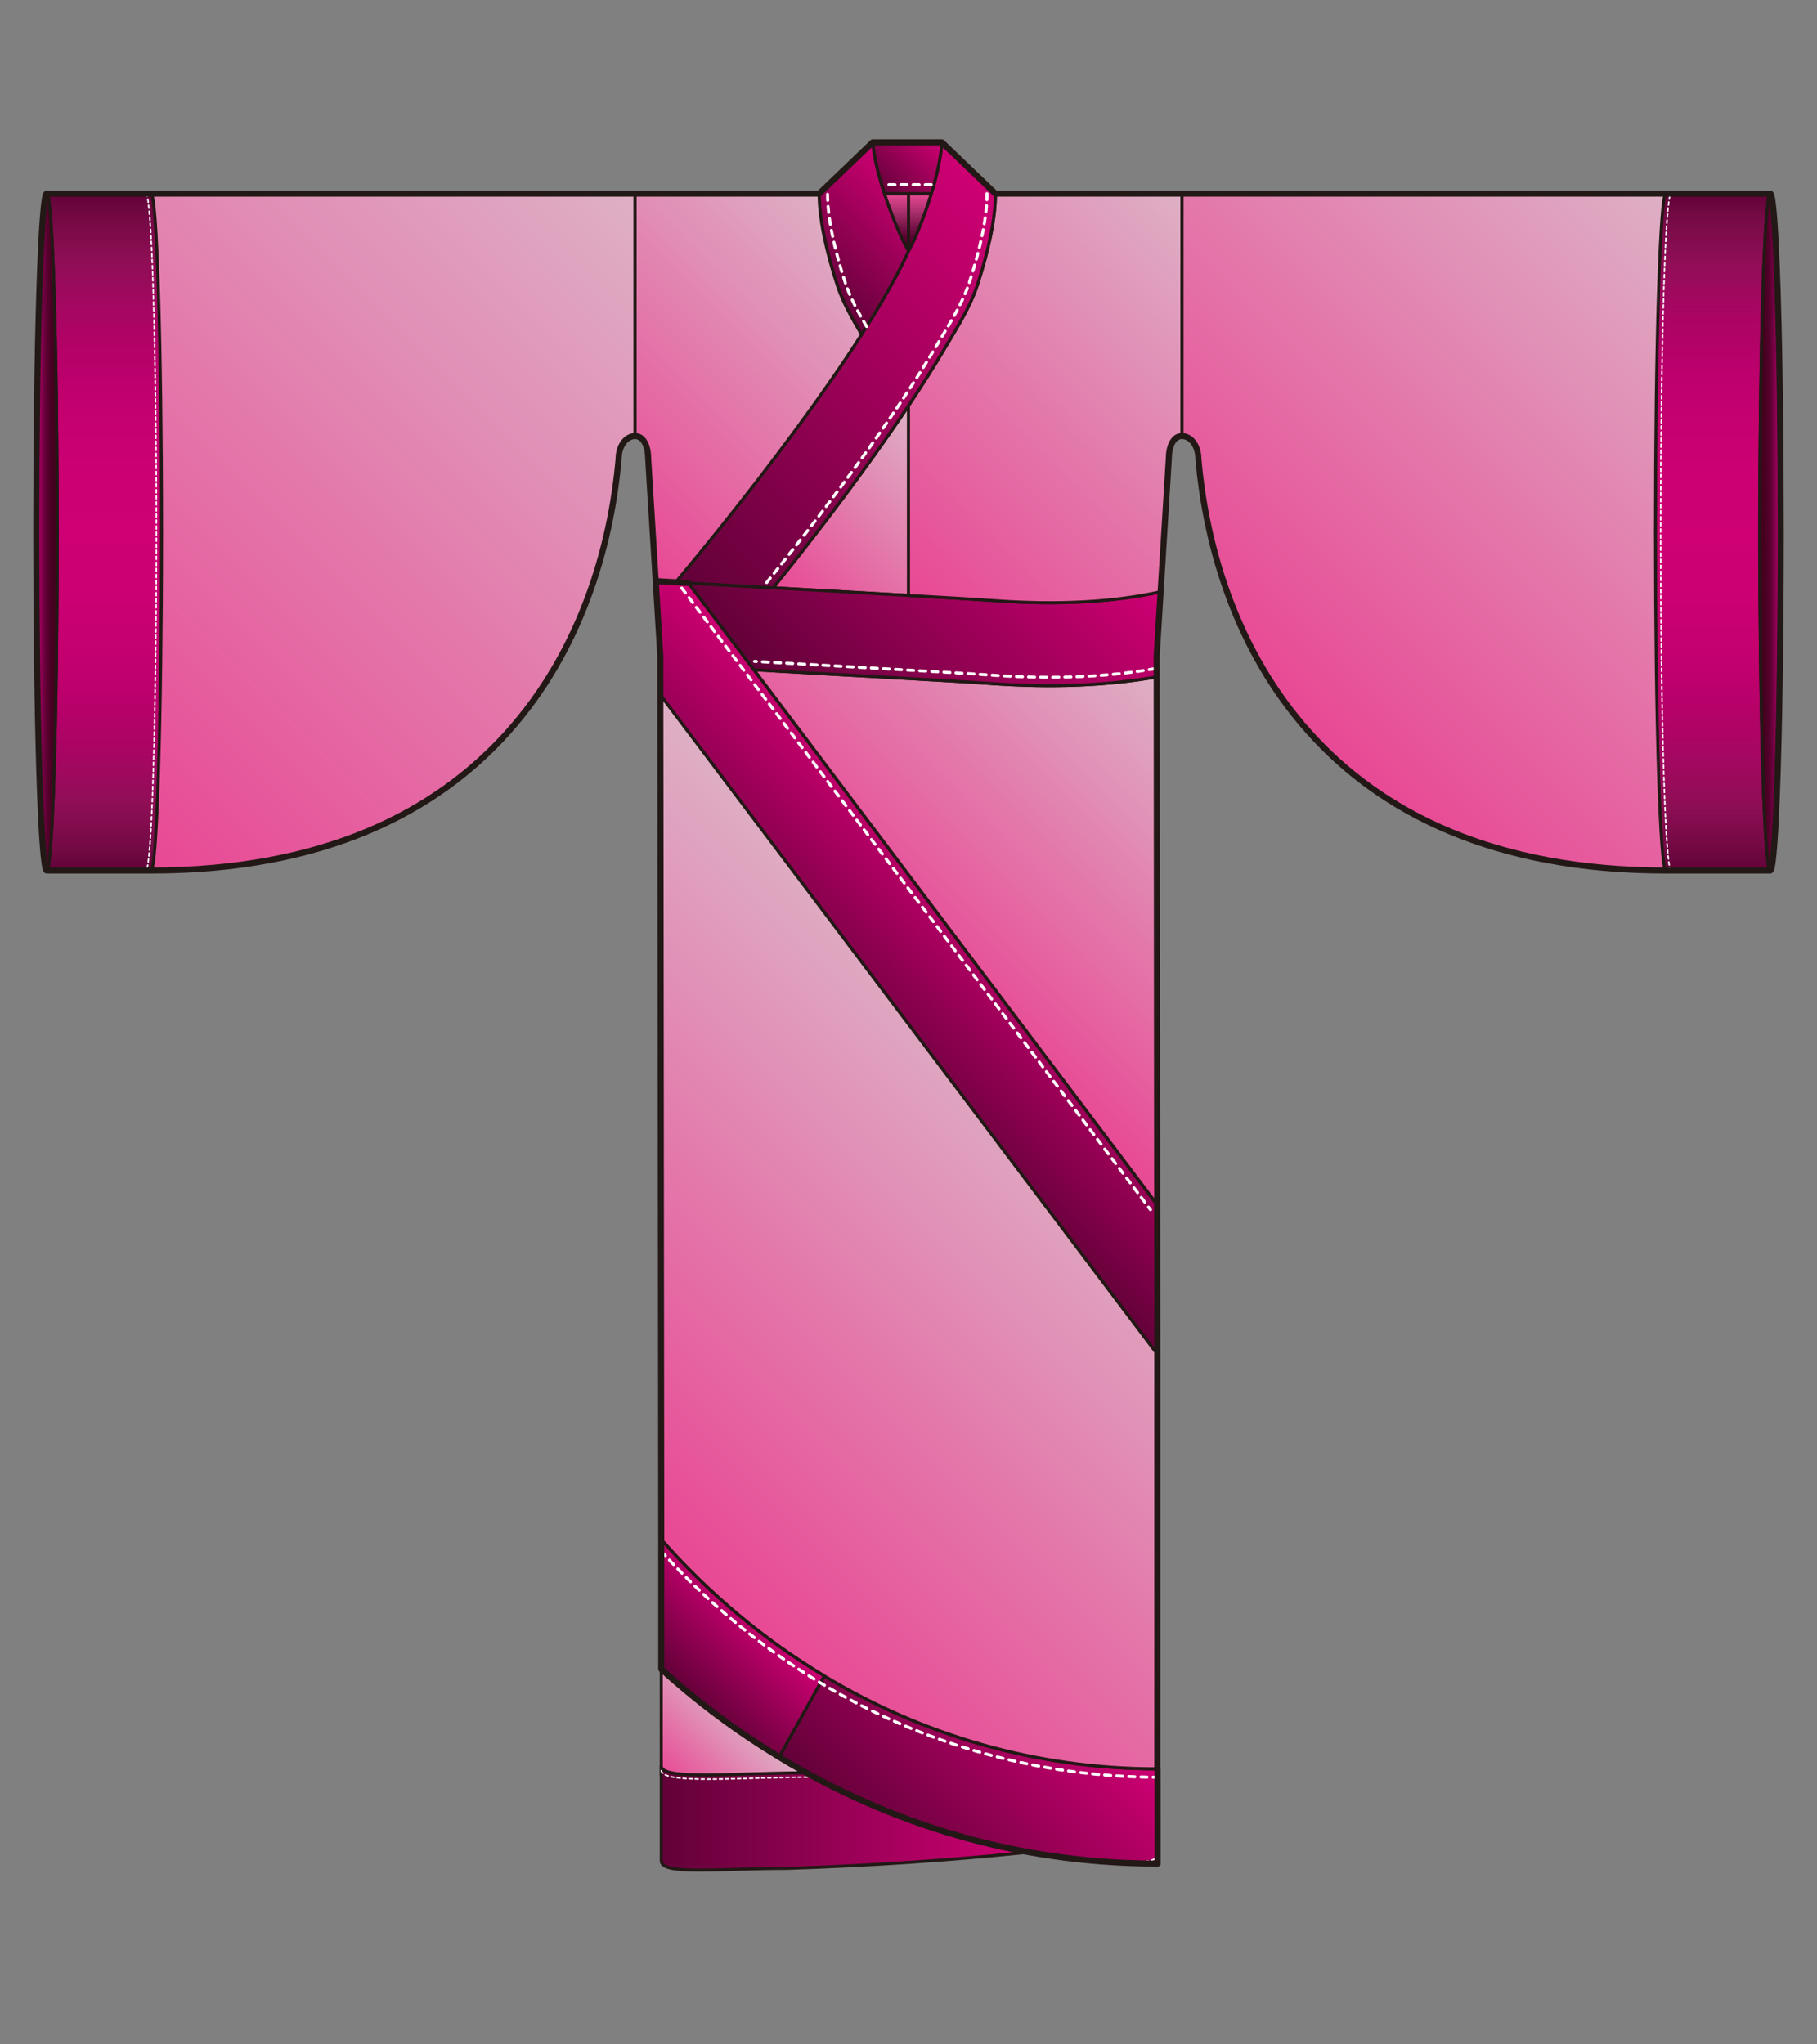 <?xml version="1.0" encoding="utf-8"?>
<!-- Generator: Adobe Illustrator 12.0.0, SVG Export Plug-In . SVG Version: 6.00 Build 51448)  -->
<!DOCTYPE svg PUBLIC "-//W3C//DTD SVG 1.1//EN" "http://www.w3.org/Graphics/SVG/1.1/DTD/svg11.dtd">
<svg  version="1.1" id="レイヤー_1" xmlns="http://www.w3.org/2000/svg" xmlns:xlink="http://www.w3.org/1999/xlink" width="600" height="675" viewBox="0 0 600 675"
	 overflow="visible" enable-background="new 0 0 600 675" xml:space="preserve">
<rect x="0" y="0" width="600" height="675" fill="#808080" stroke="none"/>
<rect fill="none" width="600" height="675"/>
<g>
	<linearGradient id="XMLID_23_" gradientUnits="userSpaceOnUse" x1="12.114" y1="249.65" x2="203.779" y2="57.985">
		<stop  offset="0" style="stop-color:#E84894"/>
		<stop  offset="1" style="stop-color:#DEB0C5"/>
	</linearGradient>
	<path fill="url(#XMLID_23_)" stroke="#221815" stroke-linecap="round" stroke-linejoin="round" d="M209.719,63.926H49.882v223.493
		c113.524,0,149.268-76.522,154.403-136.056c0-4.081,2.435-7.388,5.434-7.388V63.926z"/>
	<linearGradient id="XMLID_24_" gradientUnits="userSpaceOnUse" x1="418.075" y1="227.798" x2="566.033" y2="79.84">
		<stop  offset="0" style="stop-color:#E84894"/>
		<stop  offset="1" style="stop-color:#DEB0C5"/>
	</linearGradient>
	<path fill="url(#XMLID_24_)" stroke="#221815" stroke-linecap="round" stroke-linejoin="round" d="M390.28,63.926h159.837v223.493
		c-113.525,0-149.27-76.522-154.406-136.056c0-4.081-2.43-7.388-5.431-7.388V63.926z"/>
	<linearGradient id="XMLID_25_" gradientUnits="userSpaceOnUse" x1="221.25" y1="589.158" x2="245.526" y2="564.882">
		<stop  offset="0" style="stop-color:#E84894"/>
		<stop  offset="1" style="stop-color:#DEB0C5"/>
	</linearGradient>
	<path fill="url(#XMLID_25_)" stroke="#221815" stroke-linecap="round" stroke-linejoin="round" d="M218.359,586.267l-0.002-35.18
		c12.203,11.098,25.348,20.945,39.231,29.383c2.776,1.688,5.585,3.318,8.417,4.891C250.498,585.958,234.584,586.267,218.359,586.267
		z"/>
	<linearGradient id="XMLID_26_" gradientUnits="userSpaceOnUse" x1="294.356" y1="617.21" x2="354.901" y2="556.663">
		<stop  offset="0" style="stop-color:#620138"/>
		<stop  offset="1" style="stop-color:#CE0073"/>
	</linearGradient>
	<path fill="url(#XMLID_26_)" stroke="#221815" stroke-linecap="round" stroke-linejoin="round" d="M382.279,615.318
		c-0.107,0-0.216,0-0.322,0c-22.183,0-44.211-3.09-65.471-9.186c-20.637-5.918-40.559-14.665-59.207-25.998l14.906-26.789
		c32.496,19.541,69.929,30.674,109.771,30.674c0.1,0,0.2,0,0.299,0L382.279,615.318z"/>
	<linearGradient id="XMLID_27_" gradientUnits="userSpaceOnUse" x1="276.94" y1="341.9" x2="326.848" y2="291.992">
		<stop  offset="0" style="stop-color:#620138"/>
		<stop  offset="1" style="stop-color:#CE0073"/>
	</linearGradient>
	<polygon fill="url(#XMLID_27_)" stroke="#221815" stroke-linecap="round" stroke-linejoin="round" points="382.113,397.728 
		382.162,447.123 226.758,240.993 218.051,229.443 218.051,216.579 216.529,191.865 227.336,192.48 248.986,221.138 	"/>
	<polyline fill="none" stroke="#FFFFFF" stroke-linecap="round" stroke-linejoin="round" stroke-dasharray="2" points="
		225.121,194.154 246.768,222.809 379.898,399.399 	"/>
	<polyline fill="#FFFFFF" stroke="#221815" stroke-linecap="round" stroke-linejoin="round" points="227.336,192.48 
		248.986,221.138 382.113,397.728 	"/>
	<linearGradient id="XMLID_28_" gradientUnits="userSpaceOnUse" x1="263.271" y1="202.014" x2="315.659" y2="149.625">
		<stop  offset="0" style="stop-color:#E84894"/>
		<stop  offset="1" style="stop-color:#DEB0C5"/>
	</linearGradient>
	<path fill="url(#XMLID_28_)" stroke="#221815" stroke-linecap="round" stroke-linejoin="round" d="M300,196.599
		c-4.465-0.252-9.252-0.521-14.322-0.804c-9.264-0.519-19.6-1.097-30.342-1.715c15.09-18.743,31.319-40.111,44.664-60.113V196.599z"
		/>
	<linearGradient id="XMLID_29_" gradientUnits="userSpaceOnUse" x1="304.685" y1="320.298" x2="391.728" y2="233.255">
		<stop  offset="0" style="stop-color:#E84894"/>
		<stop  offset="1" style="stop-color:#DEB0C5"/>
	</linearGradient>
	<path fill="url(#XMLID_29_)" stroke="#221815" stroke-linecap="round" stroke-linejoin="round" d="M382.113,397.728
		l-133.127-176.59c34.216,1.986,64.356,3.55,78.111,4.532c20.23,1.445,38.654,0.695,54.857-2.188L382.113,397.728z"/>
	<linearGradient id="XMLID_30_" gradientUnits="userSpaceOnUse" x1="270.248" y1="242.399" x2="350.255" y2="162.392">
		<stop  offset="0" style="stop-color:#620138"/>
		<stop  offset="1" style="stop-color:#CE0073"/>
	</linearGradient>
	<path fill="url(#XMLID_30_)" stroke="#221815" stroke-linecap="round" stroke-linejoin="round" d="M227.352,192.503l22.969,1.287
		c12.531,0.728,24.657,1.406,35.357,2.005c19.098,1.068,34.18,1.914,43.064,2.547c20.688,1.478,38.994,0.484,54.511-2.952
		l-1.307,21.188l0.009,6.903c-16.203,2.882-34.627,3.633-54.857,2.188c-13.755-0.982-43.896-2.546-78.111-4.532L227.352,192.503z"/>
	<path fill="none" stroke="#FFFFFF" stroke-linecap="round" stroke-linejoin="round" stroke-dasharray="2" d="M381.469,220.749
		c-16.026,2.85-34.253,3.574-54.176,2.151c-8.715-0.621-23.704-1.46-42.681-2.523l-35.466-2.012"/>
	<linearGradient id="XMLID_31_" gradientUnits="userSpaceOnUse" x1="294.518" y1="191.116" x2="405.994" y2="79.639">
		<stop  offset="0" style="stop-color:#E84894"/>
		<stop  offset="1" style="stop-color:#DEB0C5"/>
	</linearGradient>
	<path fill="url(#XMLID_31_)" stroke="#221815" stroke-linecap="round" stroke-linejoin="round" d="M300,196.599v-62.632
		c4.355-6.529,8.405-12.912,12.004-19.011c4.244-7.131,8.415-13.791,10.644-20.576c3.94-11.98,6.095-22.631,6.051-30.454h61.582
		v80.05c-2.759,0-4.315,3.307-4.315,7.388l-2.712,44.027c-15.517,3.436-33.819,4.428-54.511,2.951
		C322.219,197.877,312.346,197.298,300,196.599z"/>
	<linearGradient id="XMLID_32_" gradientUnits="userSpaceOnUse" x1="217.297" y1="186.419" x2="334.245" y2="69.472">
		<stop  offset="0" style="stop-color:#620138"/>
		<stop  offset="1" style="stop-color:#CE0073"/>
	</linearGradient>
	<path fill="url(#XMLID_32_)" stroke="#221815" stroke-linecap="round" stroke-linejoin="round" d="M223.117,192.24
		c18.934-22.624,37.32-46.505,51.084-66.369c14.811-21.374,22.158-34.922,25.799-42.966c1.145-2.178,1.776-3.405,2.658-5.523
		c4.826-11.586,7.82-22.588,8.368-30.39l17.672,16.935c0.044,7.823-2.11,18.474-6.051,30.454
		c-2.229,6.785-6.399,13.445-10.644,20.576c-14.633,24.781-36.653,54.264-56.668,79.124c-1.66-0.096-3.334-0.193-5.014-0.291
		l-22.971-1.286l-0.016-0.022L223.117,192.24z"/>
	<path fill="none" stroke="#FFFFFF" stroke-linecap="round" stroke-linejoin="round" stroke-dasharray="2" d="M325.922,63.941
		c0.041,7.461-2.003,17.687-5.912,29.573c-1.922,5.857-5.457,11.769-9.197,18.027c0,0-1.193,1.995-1.196,2.004
		c-15.911,26.942-39.476,57.719-56.441,78.794"/>
	<linearGradient id="XMLID_33_" gradientUnits="userSpaceOnUse" x1="303.766" y1="63.926" x2="303.766" y2="82.904">
		<stop  offset="0.006" style="stop-color:#E84894"/>
		<stop  offset="0.026" style="stop-color:#E44792"/>
		<stop  offset="0.231" style="stop-color:#BB3778"/>
		<stop  offset="0.425" style="stop-color:#94255D"/>
		<stop  offset="0.605" style="stop-color:#721145"/>
		<stop  offset="0.766" style="stop-color:#5A0031"/>
		<stop  offset="0.903" style="stop-color:#480022"/>
		<stop  offset="1" style="stop-color:#43001D"/>
	</linearGradient>
	<path fill="url(#XMLID_33_)" stroke="#221815" stroke-linecap="round" stroke-linejoin="round" d="M300,82.904V63.926h7.531
		c-1.307,4.279-2.942,8.822-4.873,13.455C301.776,79.5,301.145,80.726,300,82.904z"/>
	<linearGradient id="XMLID_34_" gradientUnits="userSpaceOnUse" x1="296.007" y1="63.926" x2="296.007" y2="82.904">
		<stop  offset="0.006" style="stop-color:#E84894"/>
		<stop  offset="0.026" style="stop-color:#E44792"/>
		<stop  offset="0.231" style="stop-color:#BB3778"/>
		<stop  offset="0.425" style="stop-color:#94255D"/>
		<stop  offset="0.605" style="stop-color:#721145"/>
		<stop  offset="0.766" style="stop-color:#5A0031"/>
		<stop  offset="0.903" style="stop-color:#480022"/>
		<stop  offset="1" style="stop-color:#43001D"/>
	</linearGradient>
	<path fill="url(#XMLID_34_)" stroke="#221815" stroke-linecap="round" stroke-linejoin="round" d="M292.014,63.926
		c1.401,4.271,3.142,8.806,5.181,13.438c0.936,2.123,1.599,3.354,2.806,5.541V63.926H292.014z"/>
	<linearGradient id="XMLID_35_" gradientUnits="userSpaceOnUse" x1="290.698" y1="62.609" x2="308.672" y2="44.636">
		<stop  offset="0" style="stop-color:#620138"/>
		<stop  offset="1" style="stop-color:#CE0073"/>
	</linearGradient>
	<path fill="url(#XMLID_35_)" stroke="#221815" stroke-linecap="round" stroke-linejoin="round" d="M311.026,46.991
		c-0.327,4.681-1.538,10.515-3.495,16.935h-15.518c-2.107-6.435-3.438-12.268-3.847-16.935H311.026z"/>
	<g>
		<linearGradient id="XMLID_36_" gradientUnits="userSpaceOnUse" x1="269.366" y1="95.318" x2="302.93" y2="61.754">
			<stop  offset="0" style="stop-color:#620138"/>
			<stop  offset="1" style="stop-color:#CE0073"/>
		</linearGradient>
		<path fill="url(#XMLID_36_)" stroke="#221815" stroke-linecap="round" stroke-linejoin="round" d="M270.496,63.926
			c-0.043,7.823,2.109,18.474,6.048,30.454c1.755,5.336,4.71,10.596,7.952,16.068c8.16-12.76,12.83-21.635,15.504-27.543
			c-1.207-2.188-1.87-3.418-2.806-5.541c-5.112-11.609-8.347-22.607-9.027-30.373L270.496,63.926z"/>
	</g>
	<path fill="none" stroke="#FFFFFF" stroke-linecap="round" stroke-linejoin="round" stroke-dasharray="2" d="M286.166,107.813
		c-2.721-4.629-5.407-9.5-6.985-14.3c-3.907-11.892-5.95-22.116-5.909-29.571"/>
	<g>
		<linearGradient id="XMLID_37_" gradientUnits="userSpaceOnUse" x1="184.583" y1="159.918" x2="275.536" y2="68.966">
			<stop  offset="0" style="stop-color:#E84894"/>
			<stop  offset="1" style="stop-color:#DEB0C5"/>
		</linearGradient>
		<path fill="url(#XMLID_37_)" stroke="#221815" stroke-linecap="round" stroke-linejoin="round" d="M216.529,191.865l-2.498-40.501
			c0-4.081-1.555-7.388-4.313-7.388v-80.05h60.777c-0.043,7.823,2.109,18.474,6.048,30.454c1.755,5.336,4.71,10.596,7.952,16.068
			c-2.951,4.618-6.357,9.744-10.295,15.423c-13.764,19.864-32.15,43.745-51.084,66.369L216.529,191.865z"/>
	</g>
	<linearGradient id="XMLID_38_" gradientUnits="userSpaceOnUse" x1="208.109" y1="498.729" x2="347.724" y2="359.115">
		<stop  offset="0" style="stop-color:#E84894"/>
		<stop  offset="1" style="stop-color:#DEB0C5"/>
	</linearGradient>
	<path fill="url(#XMLID_38_)" stroke="#221815" stroke-linecap="round" stroke-linejoin="round" d="M218.357,508.324
		c15.68,17.771,33.817,32.99,53.828,45.021c32.496,19.541,69.929,30.674,109.771,30.674h0.205V447.123l-155.404-206.13l-8.707-11.55
		L218.357,508.324z"/>
	<linearGradient id="XMLID_39_" gradientUnits="userSpaceOnUse" x1="224.66" y1="557.389" x2="250.445" y2="531.604">
		<stop  offset="0" style="stop-color:#620138"/>
		<stop  offset="1" style="stop-color:#CE0073"/>
	</linearGradient>
	<path fill="url(#XMLID_39_)" stroke="#221815" stroke-linecap="round" stroke-linejoin="round" d="M218.357,551.087
		c12.203,11.098,25.039,20.61,38.922,29.047l14.906-26.789c-20.011-12.031-37.84-26.916-53.52-44.686l-0.309-0.336V551.087z"/>
	
		<line fill="none" stroke="#FFFFFF" stroke-linecap="round" stroke-linejoin="round" stroke-dasharray="2" x1="46.41" y1="63.926" x2="46.41" y2="287.419"/>
	
		<line fill="none" stroke="#FFFFFF" stroke-linecap="round" stroke-linejoin="round" stroke-dasharray="2" x1="307.531" y1="60.967" x2="292.016" y2="60.967"/>
	<path fill="none" stroke="#FFFFFF" stroke-linecap="round" stroke-linejoin="round" stroke-dasharray="2" d="M218.355,512.159
		c15.547,17.233,33.263,31.882,52.696,43.565c33.806,20.326,72.26,31.07,111.204,31.07"/>
	<g>
		<linearGradient id="XMLID_40_" gradientUnits="userSpaceOnUse" x1="34.389" y1="287.419" x2="34.389" y2="63.926">
			<stop  offset="0" style="stop-color:#620138"/>
			<stop  offset="0.03" style="stop-color:#720A44"/>
			<stop  offset="0.103" style="stop-color:#910E57"/>
			<stop  offset="0.177" style="stop-color:#A90563"/>
			<stop  offset="0.253" style="stop-color:#BA006B"/>
			<stop  offset="0.331" style="stop-color:#C5006F"/>
			<stop  offset="0.413" style="stop-color:#CC0072"/>
			<stop  offset="0.506" style="stop-color:#CE0073"/>
			<stop  offset="0.59" style="stop-color:#CC0072"/>
			<stop  offset="0.67" style="stop-color:#C5006F"/>
			<stop  offset="0.749" style="stop-color:#B9006A"/>
			<stop  offset="0.828" style="stop-color:#A60762"/>
			<stop  offset="0.905" style="stop-color:#8D0E54"/>
			<stop  offset="0.982" style="stop-color:#6C073F"/>
			<stop  offset="1" style="stop-color:#620138"/>
		</linearGradient>
		<path fill="url(#XMLID_40_)" stroke="#221815" stroke-linecap="round" stroke-linejoin="round" d="M15.434,287.419
			c1.911,0,3.461-50.031,3.461-111.747c0-61.716-1.55-111.747-3.461-111.747h34.448c1.911,0,3.462,50.03,3.462,111.747
			c0,61.715-1.551,111.747-3.462,111.747H15.434z"/>
		<linearGradient id="XMLID_41_" gradientUnits="userSpaceOnUse" x1="18.895" y1="175.672" x2="11.972" y2="175.672">
			<stop  offset="0" style="stop-color:#43001D"/>
			<stop  offset="0.213" style="stop-color:#45001E"/>
			<stop  offset="0.363" style="stop-color:#4E0027"/>
			<stop  offset="0.494" style="stop-color:#5B0031"/>
			<stop  offset="0.613" style="stop-color:#6D003E"/>
			<stop  offset="0.725" style="stop-color:#84024D"/>
			<stop  offset="0.831" style="stop-color:#9E005C"/>
			<stop  offset="0.931" style="stop-color:#BA006A"/>
			<stop  offset="1" style="stop-color:#CE0073"/>
		</linearGradient>
		
			<ellipse fill="url(#XMLID_41_)" stroke="#221815" stroke-linecap="round" stroke-linejoin="round" cx="15.433" cy="175.672" rx="3.461" ry="111.747"/>
		<path fill="none" stroke="#FFFFFF" stroke-width="0.5" stroke-linecap="round" stroke-linejoin="round" stroke-dasharray="1" d="
			M48.176,63.926c1.911,0,3.461,50.03,3.461,111.747c0,61.715-1.55,111.747-3.461,111.747"/>
	</g>
	<g>
		
			<linearGradient id="XMLID_42_" gradientUnits="userSpaceOnUse" x1="7397.357" y1="-13191.377" x2="7397.357" y2="-13414.87" gradientTransform="matrix(-1 0 0 -1 7962.969 -13127.451)">
			<stop  offset="0" style="stop-color:#620138"/>
			<stop  offset="0.03" style="stop-color:#720A44"/>
			<stop  offset="0.103" style="stop-color:#910E57"/>
			<stop  offset="0.177" style="stop-color:#A90563"/>
			<stop  offset="0.253" style="stop-color:#BA006B"/>
			<stop  offset="0.331" style="stop-color:#C5006F"/>
			<stop  offset="0.413" style="stop-color:#CC0072"/>
			<stop  offset="0.506" style="stop-color:#CE0073"/>
			<stop  offset="0.59" style="stop-color:#CC0072"/>
			<stop  offset="0.67" style="stop-color:#C5006F"/>
			<stop  offset="0.749" style="stop-color:#B9006A"/>
			<stop  offset="0.828" style="stop-color:#A60762"/>
			<stop  offset="0.905" style="stop-color:#8D0E54"/>
			<stop  offset="0.982" style="stop-color:#6C073F"/>
			<stop  offset="1" style="stop-color:#620138"/>
		</linearGradient>
		<path fill="url(#XMLID_42_)" stroke="#221815" stroke-linecap="round" stroke-linejoin="round" d="M584.566,63.926
			c-1.912,0-3.463,50.03-3.463,111.747c0,61.715,1.551,111.747,3.463,111.747h-34.449c-1.912,0-3.462-50.031-3.462-111.747
			c0-61.716,1.55-111.747,3.462-111.747H584.566z"/>
		
			<linearGradient id="XMLID_43_" gradientUnits="userSpaceOnUse" x1="7381.865" y1="-13303.123" x2="7374.941" y2="-13303.123" gradientTransform="matrix(-1 0 0 -1 7962.969 -13127.451)">
			<stop  offset="0" style="stop-color:#43001D"/>
			<stop  offset="0.213" style="stop-color:#45001E"/>
			<stop  offset="0.363" style="stop-color:#4E0027"/>
			<stop  offset="0.494" style="stop-color:#5B0031"/>
			<stop  offset="0.613" style="stop-color:#6D003E"/>
			<stop  offset="0.725" style="stop-color:#84024D"/>
			<stop  offset="0.831" style="stop-color:#9E005C"/>
			<stop  offset="0.931" style="stop-color:#BA006A"/>
			<stop  offset="1" style="stop-color:#CE0073"/>
		</linearGradient>
		
			<ellipse fill="url(#XMLID_43_)" stroke="#221815" stroke-linecap="round" stroke-linejoin="round" cx="584.565" cy="175.672" rx="3.462" ry="111.747"/>
		<path fill="none" stroke="#FFFFFF" stroke-width="0.5" stroke-linecap="round" stroke-linejoin="round" stroke-dasharray="1" d="
			M551.824,287.419c-1.912,0-3.463-50.031-3.463-111.747c0-61.716,1.551-111.747,3.463-111.747"/>
	</g>
	<linearGradient id="XMLID_44_" gradientUnits="userSpaceOnUse" x1="218.359" y1="600.276" x2="338.748" y2="600.276">
		<stop  offset="0" style="stop-color:#620138"/>
		<stop  offset="1" style="stop-color:#CE0073"/>
	</linearGradient>
	<path fill="url(#XMLID_44_)" stroke="#221815" stroke-linecap="round" stroke-linejoin="round" d="M218.359,614.404
		c0,4.852,18.619,2.494,41.629,2.494c27.166-0.883,53.506-2.639,78.758-5.254h0.002c-7.391-1.375-14.716-3.102-21.949-5.176
		c-17.566-5.036-34.611-12.123-50.795-21.107c-23.01,0-47.645,2.573-47.645-2.279V614.404z"/>
	<path fill="none" stroke="#FFFFFF" stroke-width="0.5" stroke-linecap="round" stroke-linejoin="round" stroke-dasharray="1" d="
		M268.545,586.751c-23.011,0-50.186,2.573-50.186-2.279"/>
	<path fill="none" stroke="#FFFFFF" stroke-width="0.5" stroke-linecap="round" stroke-linejoin="round" stroke-dasharray="1" d="
		M382.277,612.374c0.002,2.944-8.656,2.8-19.354,2.185"/>
	<path fill="none" stroke="#221815" stroke-width="2" stroke-linecap="round" stroke-linejoin="round" d="M584.566,63.926H328.698
		l-17.672-16.935h-22.859l-17.671,16.935H15.434c-1.912,0-3.462,50.03-3.462,111.747c0,61.715,1.55,111.747,3.462,111.747h34.448
		c113.524,0,149.268-76.522,154.403-136.056c0-4.081,2.435-7.388,5.434-7.388c2.758,0,4.313,3.307,4.313,7.388l2.498,40.501
		l6.588,0.375l4.219,0.241l-10.807-0.616l1.521,24.714v12.864l0.307,278.881v3.836l-0.002-0.001
		c0.002,0.001,0.002,0.001,0.002,0.001v38.928c12.203,11.098,25.039,20.61,38.922,29.047c18.648,11.333,38.57,20.08,59.207,25.998
		c15.177,4.352,30.746,7.162,46.482,8.42l-0.045,0.006c0.131,0.008,0.262,0.014,0.391,0.021c6.193,0.486,12.412,0.738,18.643,0.738
		h0.322l-0.002-2.938c0-0.002,0-0.005,0-0.007l0,0l-0.021-28.354h-0.094V447.123l-0.049-49.395l-0.158-174.246l-0.009-6.903
		l1.307-21.188l2.712-44.027c0-4.081,1.557-7.388,4.315-7.388c3.001,0,5.431,3.307,5.431,7.388
		c5.137,59.533,40.881,136.056,154.406,136.056h34.449c1.911,0,3.461-50.031,3.461-111.747
		C588.027,113.956,586.478,63.926,584.566,63.926z"/>
</g>
</svg>
